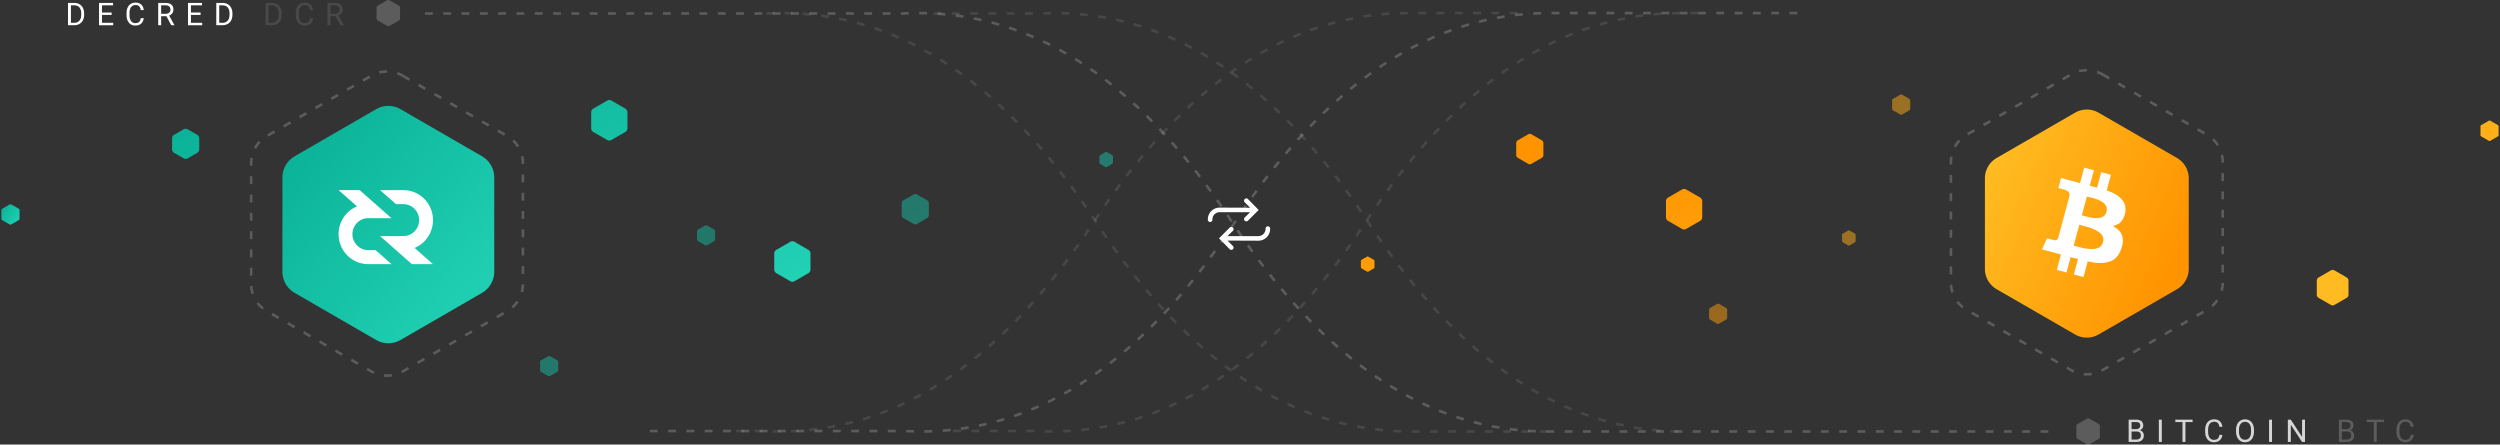 <svg width="956" height="170" xmlns="http://www.w3.org/2000/svg"><rect width="100%" height="100%" fill="#333333" stroke="none"/><defs><linearGradient x1="-45.152%" y1="-23.787%" x2="128.175%" y2="107.017%" id="a"><stop stop-color="#00A58B" offset="0%"/><stop stop-color="#27D8BB" offset="100%"/></linearGradient><linearGradient x1="91.762%" y1="69.532%" x2="4.905%" y2="24.223%" id="b"><stop stop-color="#FF9400" offset="0%"/><stop stop-color="#FFBB21" offset="100%"/></linearGradient><linearGradient x1="-25.79%" y1="-23.787%" x2="112.267%" y2="107.017%" id="c"><stop stop-color="#00A58B" offset="0%"/><stop stop-color="#27D8BB" offset="100%"/></linearGradient></defs><g fill="none" fill-rule="evenodd"><g fill="#FFF" fill-rule="nonzero"><path d="M478.051 79.436l-2.062-2.062a.88.88 0 0 1 1.245-1.244l4.083 4.166-4.087 4.087a.88.88 0 0 1-1.24.005.87.87 0 0 1-.01-1.23l2.067-2.018h-11.66a2.766 2.766 0 0 0-2.758 2.758v.114a.877.877 0 0 1-1.754 0v-.114a4.517 4.517 0 0 1 4.511-4.512l11.665.05zM469.389 91.998l2.07 2.069a.868.868 0 0 1-1.229 1.228l-4.09-4.158 4.091-4.092a.868.868 0 0 1 1.229 1.228l-2.068 2.02h11.802a2.766 2.766 0 0 0 2.757-2.758v-.114a.877.877 0 0 1 1.754 0v.114a4.505 4.505 0 0 1-4.511 4.511l-11.805-.048z"/></g><path d="M248.5 164.836h97.508c47.543 2.523 89.543-24 126-79.568C507.116 31.756 547.28 5 592.5 5h98" stroke="#FFF" opacity=".2" stroke-dasharray="3,4"/><path d="M364.5 164.836h31.508c47.543 2.523 89.543-24 126-79.568C557.116 31.756 597.28 5 642.5 5h7" stroke="#FFF" opacity=".1" stroke-dasharray="3,4"/><path d="M162.5 5.164h182.508c47.543-2.523 89.543 24 126 79.568C506.116 138.244 546.28 165 591.5 165h192" stroke="#FFF" opacity=".2" stroke-dasharray="3,4"/><path d="M356.962 5.164h40.046c47.543-2.523 89.543 24 126 79.568C558.116 138.244 598.28 165 643.5 165" stroke="#FFF" opacity=".1" stroke-dasharray="3,4"/><path d="M281.5 164.836h10.508c47.543 2.523 89.543-24 126-79.568C453.116 31.756 493.28 5 538.5 5h46" stroke="#FFF" opacity=".1" stroke-dasharray="3,4"/><path d="M293.008 5.164c47.543-2.523 89.543 24 126 79.568C454.116 138.244 494.28 165 539.5 165h52.172" stroke="#FFF" opacity=".1" stroke-dasharray="3,4"/><path d="M799.02 160.138l3.46 1.984c.322.185.52.525.52.894v3.968c0 .369-.198.71-.52.894l-3.46 1.984a1.046 1.046 0 0 1-1.04 0l-3.46-1.984a1.03 1.03 0 0 1-.52-.894v-3.968c0-.369.198-.71.52-.894l3.46-1.984a1.046 1.046 0 0 1 1.04 0zM149.02.138l3.46 1.984c.322.185.52.525.52.894v3.968c0 .369-.198.71-.52.894l-3.46 1.984a1.046 1.046 0 0 1-1.04 0l-3.46-1.984a1.03 1.03 0 0 1-.52-.894V3.016c0-.369.198-.71.52-.894l3.46-1.984a1.046 1.046 0 0 1 1.04 0z" fill="#FFF" opacity=".2"/><g fill-rule="nonzero"><g transform="translate(0 38)" fill="url(#a)"><path d="M233.8.462l5.328 3.076c.495.286.8.814.8 1.386v6.152a1.6 1.6 0 0 1-.8 1.386l-5.328 3.076a1.6 1.6 0 0 1-1.6 0l-5.328-3.076a1.6 1.6 0 0 1-.8-1.386V4.924c0-.572.305-1.1.8-1.386L232.2.462a1.6 1.6 0 0 1 1.6 0zM303.8 54.462l5.328 3.076c.495.286.8.814.8 1.386v6.152a1.6 1.6 0 0 1-.8 1.386l-5.328 3.076a1.6 1.6 0 0 1-1.6 0l-5.328-3.076a1.6 1.6 0 0 1-.8-1.386v-6.152c0-.572.305-1.1.8-1.386l5.328-3.076a1.6 1.6 0 0 1 1.6 0zM71.8 11.462l3.596 2.076c.495.286.8.814.8 1.386v4.152a1.6 1.6 0 0 1-.8 1.386L71.8 22.538a1.6 1.6 0 0 1-1.6 0l-3.596-2.076a1.6 1.6 0 0 1-.8-1.386v-4.152c0-.572.305-1.1.8-1.386l3.596-2.076a1.6 1.6 0 0 1 1.6 0z"/><path d="M350.6 36.346l3.996 2.308c.371.214.6.61.6 1.039v4.614a1.2 1.2 0 0 1-.6 1.04l-3.996 2.307a1.2 1.2 0 0 1-1.2 0l-3.996-2.308a1.2 1.2 0 0 1-.6-1.039v-4.614a1.2 1.2 0 0 1 .6-1.04l3.996-2.307a1.2 1.2 0 0 1 1.2 0zM210.4 98.23l2.664 1.54a.8.8 0 0 1 .4.692v3.076a.8.8 0 0 1-.4.693l-2.664 1.538a.8.8 0 0 1-.8 0l-2.664-1.538a.8.8 0 0 1-.4-.693v-3.076a.8.8 0 0 1 .4-.693l2.664-1.538a.8.8 0 0 1 .8 0zM270.4 48.23l2.664 1.54a.8.8 0 0 1 .4.692v3.076a.8.8 0 0 1-.4.693l-2.664 1.538a.8.8 0 0 1-.8 0l-2.664-1.538a.8.8 0 0 1-.4-.693v-3.076a.8.8 0 0 1 .4-.693l2.664-1.538a.8.8 0 0 1 .8 0zM423.267 20.154l2.064 1.192a.533.533 0 0 1 .267.462v2.384c0 .19-.102.367-.267.462l-2.064 1.192a.533.533 0 0 1-.534 0l-2.064-1.192a.533.533 0 0 1-.267-.462v-2.384c0-.19.102-.367.267-.462l2.064-1.192a.533.533 0 0 1 .534 0z" opacity=".5"/><path d="M4.267 40.154l2.93 1.692a.533.533 0 0 1 .267.462v3.384c0 .19-.102.367-.267.462l-2.93 1.692a.533.533 0 0 1-.534 0l-2.93-1.692a.533.533 0 0 1-.267-.462v-3.384c0-.19.102-.367.267-.462l2.93-1.692a.533.533 0 0 1 .534 0z"/></g><g transform="rotate(180 478 62)" fill="url(#b)"><path d="M312.8 36.462l5.328 3.076c.495.286.8.814.8 1.386v6.152a1.6 1.6 0 0 1-.8 1.386l-5.328 3.076a1.6 1.6 0 0 1-1.6 0l-5.328-3.076a1.6 1.6 0 0 1-.8-1.386v-6.152c0-.572.305-1.1.8-1.386l5.328-3.076a1.6 1.6 0 0 1 1.6 0zM64.7 7.404l4.662 2.692c.433.25.7.712.7 1.212v5.384c0 .5-.267.962-.7 1.212L64.7 20.596a1.4 1.4 0 0 1-1.4 0l-4.662-2.692a1.4 1.4 0 0 1-.7-1.212v-5.384c0-.5.267-.962.7-1.212L63.3 7.404a1.4 1.4 0 0 1 1.4 0zM371.6 61.346l3.996 2.308c.371.214.6.61.6 1.039v4.614a1.2 1.2 0 0 1-.6 1.04l-3.996 2.307a1.2 1.2 0 0 1-1.2 0l-3.996-2.308a1.2 1.2 0 0 1-.6-1.039v-4.614a1.2 1.2 0 0 1 .6-1.04l3.996-2.307a1.2 1.2 0 0 1 1.2 0z"/><path d="M229.4 80.23l2.664 1.54a.8.8 0 0 1 .4.692v3.076a.8.8 0 0 1-.4.693l-2.664 1.538a.8.8 0 0 1-.8 0l-2.664-1.538a.8.8 0 0 1-.4-.693v-3.076a.8.8 0 0 1 .4-.693l2.664-1.538a.8.8 0 0 1 .8 0zM299.4.23l2.664 1.54a.8.8 0 0 1 .4.692v3.076a.8.8 0 0 1-.4.693L299.4 7.769a.8.8 0 0 1-.8 0l-2.664-1.538a.8.8 0 0 1-.4-.693V2.462a.8.8 0 0 1 .4-.693L298.6.231a.8.8 0 0 1 .8 0zM249.267 30.154l2.064 1.192a.533.533 0 0 1 .267.462v2.384c0 .19-.102.367-.267.462l-2.064 1.192a.533.533 0 0 1-.534 0l-2.064-1.192a.533.533 0 0 1-.267-.462v-2.384c0-.19.102-.367.267-.462l2.064-1.192a.533.533 0 0 1 .534 0z" opacity=".5"/><path d="M4.267 70.154l2.93 1.692a.533.533 0 0 1 .267.462v3.384c0 .19-.102.367-.267.462l-2.93 1.692a.533.533 0 0 1-.534 0l-2.93-1.692a.533.533 0 0 1-.267-.462v-3.384c0-.19.102-.367.267-.462l2.93-1.692a.533.533 0 0 1 .534 0zM433.267 20.154l2.064 1.192a.533.533 0 0 1 .267.462v2.384c0 .19-.102.367-.267.462l-2.064 1.192a.533.533 0 0 1-.534 0l-2.064-1.192a.533.533 0 0 1-.267-.462v-2.384c0-.19.102-.367.267-.462l2.064-1.192a.533.533 0 0 1 .534 0z"/></g></g><path d="M154 28.964l39.962 23.072a12 12 0 0 1 6 10.392v46.144a12 12 0 0 1-6 10.392L154 142.036a12 12 0 0 1-12 0l-39.962-23.072a12 12 0 0 1-6-10.392V62.428a12 12 0 0 1 6-10.392L142 28.964a12 12 0 0 1 12 0z" stroke="#FFF" opacity=".2" stroke-dasharray="3,4"/><g fill-rule="nonzero"><path d="M49.5 2.598l29.971 17.304a9 9 0 0 1 4.5 7.794v34.608a9 9 0 0 1-4.5 7.794L49.5 87.402a9 9 0 0 1-9 0L10.529 70.098a9 9 0 0 1-4.5-7.794V27.696a9 9 0 0 1 4.5-7.794L40.5 2.598a9 9 0 0 1 9 0z" fill="url(#b)" transform="translate(753 40.5)"/><path d="M806.946 99.938c-2.646.956-5.101.594-6.192.45-.538-.07-1.447-.236-2.417-.436l-1.609 6-3.694-.99 1.582-5.903-2.813-.754-1.582 5.904-3.694-.99 1.582-5.904-7.268-1.949 1.948-4.234 2.21.594c.743.198 1.071.211 1.46.002.39-.211.579-.641.675-1.003l4.095-15.287c.259-.958.25-1.237-.058-1.847-.309-.612-1.328-.954-1.91-1.11l-2.136-.573 1.028-3.834 7.268 1.946 1.586-5.922 3.695.99-1.587 5.922 2.813.754 1.588-5.922 3.695.99-1.607 5.994c2.71.909 4.62 1.982 6.053 3.784 1.856 2.329.94 5.265.697 5.96-.24.694-.915 1.974-1.773 2.687-.857.715-2.612 1.188-2.612 1.188s1.692.862 2.7 2.149c1.004 1.287 1.49 3.21.779 5.647-.707 2.44-1.861 4.739-4.503 5.697zm-7.668-12.825a44.476 44.476 0 0 0-4.176-1.118l-2.124 7.924s2.436.71 4.11 1.029c1.672.317 3.474.358 4.446.117.968-.241 2.183-.693 2.669-2.504.486-1.814-.518-2.896-1.118-3.427-.597-.531-2.01-1.409-3.807-2.018v-.003zm-.12-3.971c1.362.308 2.878.383 4.066.09 1.188-.292 2.016-1.035 2.342-2.39.327-1.354-.265-2.736-1.66-3.608-1.395-.873-2.403-1.182-3.555-1.508-1.152-.326-2.354-.54-2.354-.54l-1.912 7.133s1.714.512 3.073.823z" fill="#FFF"/></g><path d="M804 28.464l39.962 23.072a12 12 0 0 1 6 10.392v46.144a12 12 0 0 1-6 10.392L804 141.536a12 12 0 0 1-12 0l-39.962-23.072a12 12 0 0 1-6-10.392V61.928a12 12 0 0 1 6-10.392L792 28.464a12 12 0 0 1 12 0z" stroke="#FFF" opacity=".2" stroke-dasharray="3,4"/><g fill="#FFF" fill-rule="nonzero"><path d="M813.99 169v-8.531h2.79c.925 0 1.621.191 2.088.574.467.383.7.95.7 1.7 0 .398-.113.75-.34 1.057a2.203 2.203 0 0 1-.925.712c.46.129.825.374 1.093.735.267.361.4.792.4 1.292 0 .766-.247 1.367-.743 1.805-.496.437-1.198.656-2.104.656h-2.959zm1.125-3.99v3.07h1.858c.523 0 .936-.136 1.239-.407.303-.272.454-.646.454-1.122 0-1.028-.559-1.541-1.676-1.541h-1.875zm0-.903h1.7c.492 0 .885-.123 1.18-.369.295-.246.442-.58.442-1.002 0-.468-.136-.81-.41-1.022-.273-.213-.69-.32-1.248-.32h-1.664v2.713zM826.668 169h-1.125v-8.531h1.125V169zm11.781-7.605h-2.742V169h-1.12v-7.605h-2.735v-.926h6.597v.926zm11.377 4.898c-.105.902-.438 1.599-.999 2.089-.56.49-1.306.735-2.235.735-1.008 0-1.816-.361-2.423-1.084-.607-.722-.911-1.69-.911-2.9v-.82c0-.793.141-1.49.425-2.092.283-.602.684-1.064 1.204-1.386.52-.322 1.12-.483 1.804-.483.907 0 1.633.252 2.18.758.547.506.865 1.206.955 2.1h-1.13c-.098-.679-.31-1.17-.636-1.476-.327-.304-.783-.457-1.369-.457-.718 0-1.282.266-1.69.797-.408.531-.612 1.287-.612 2.268v.826c0 .926.193 1.662.58 2.209.386.547.927.82 1.623.82.625 0 1.104-.141 1.438-.425.334-.283.556-.776.665-1.479h1.131zm12.098-1.283c0 .836-.14 1.565-.422 2.188-.281.623-.68 1.099-1.195 1.427-.516.328-1.118.492-1.805.492-.672 0-1.268-.165-1.787-.495-.52-.33-.923-.8-1.21-1.412-.287-.611-.435-1.32-.443-2.124v-.615c0-.82.143-1.545.428-2.174.285-.629.689-1.11 1.21-1.444.522-.334 1.118-.501 1.79-.501.684 0 1.286.165 1.808.495.521.33.923.808 1.204 1.435.281.627.422 1.357.422 2.189v.539zm-1.12-.551c0-1.012-.202-1.788-.609-2.33-.406-.54-.974-.81-1.705-.81-.71 0-1.27.27-1.678.81-.409.542-.619 1.293-.63 2.254v.627c0 .98.206 1.75.618 2.311.412.56.98.841 1.702.841.727 0 1.289-.265 1.687-.794.399-.53.604-1.288.616-2.276v-.633zm8.014 4.541h-1.125v-8.531h1.125V169zm12.614 0H880.3l-4.295-6.574V169h-1.131v-8.531h1.13l4.307 6.603v-6.603h1.12V169z" fill-opacity=".8"/><path d="M894.4 169v-8.531h2.79c.925 0 1.622.191 2.088.574.467.383.7.95.7 1.7 0 .398-.113.75-.34 1.057a2.203 2.203 0 0 1-.925.712c.46.129.825.374 1.093.735.267.361.401.792.401 1.292 0 .766-.248 1.367-.744 1.805-.496.437-1.197.656-2.104.656H894.4zm1.125-3.99v3.07h1.858c.523 0 .936-.136 1.24-.407.302-.272.453-.646.453-1.122 0-1.028-.558-1.541-1.676-1.541h-1.875zm0-.903h1.7c.492 0 .885-.123 1.18-.369.295-.246.443-.58.443-1.002 0-.468-.137-.81-.41-1.022-.274-.213-.69-.32-1.249-.32h-1.664v2.713zm16.082-2.712h-2.742V169h-1.119v-7.605h-2.736v-.926h6.597v.926zm11.377 4.898c-.105.902-.438 1.599-.999 2.089-.56.49-1.305.735-2.235.735-1.008 0-1.815-.361-2.423-1.084-.607-.722-.911-1.69-.911-2.9v-.82c0-.793.142-1.49.425-2.092.283-.602.684-1.064 1.204-1.386.52-.322 1.121-.483 1.805-.483.906 0 1.632.252 2.18.758.546.506.865 1.206.954 2.1h-1.13c-.098-.679-.31-1.17-.636-1.476-.326-.304-.782-.457-1.368-.457-.72 0-1.283.266-1.69.797-.409.531-.613 1.287-.613 2.268v.826c0 .926.193 1.662.58 2.209.387.547.928.82 1.623.82.625 0 1.104-.141 1.438-.425.334-.283.556-.776.666-1.479h1.13z" fill-opacity=".2"/></g><g fill-rule="nonzero"><path d="M26 9.648v-8.53h2.408c.742 0 1.399.163 1.969.491.57.329 1.01.795 1.321 1.4.31.606.468 1.302.472 2.087v.545c0 .804-.155 1.51-.466 2.115a3.277 3.277 0 0 1-1.33 1.394c-.576.325-1.247.49-2.013.498H26zm1.125-7.605v6.686h1.184c.867 0 1.542-.27 2.024-.81.482-.538.724-1.306.724-2.302V5.12c0-.969-.228-1.722-.683-2.259-.455-.537-1.1-.81-1.937-.817h-1.312zm15.566 3.662h-3.697V8.73h4.295v.92h-5.42V1.116h5.361v.926h-4.236v2.742h3.697v.92zm12.274 1.236c-.106.903-.439 1.599-1 2.09-.56.49-1.305.735-2.235.735-1.007 0-1.815-.362-2.422-1.084-.608-.723-.912-1.69-.912-2.9V4.96c0-.793.142-1.49.425-2.092.283-.601.685-1.063 1.204-1.386.52-.322 1.121-.483 1.805-.483.906 0 1.633.253 2.18.759.547.506.865 1.206.955 2.1h-1.131c-.098-.68-.31-1.171-.636-1.476-.326-.305-.782-.457-1.368-.457-.719 0-1.282.265-1.69.797-.409.53-.613 1.287-.613 2.267v.826c0 .926.194 1.663.58 2.21.387.546.928.82 1.623.82.625 0 1.105-.142 1.439-.425.334-.283.556-.776.665-1.48h1.13zm8.664-.744h-2.004v3.451h-1.13v-8.53h2.823c.961 0 1.7.218 2.218.655.518.438.776 1.075.776 1.91 0 .532-.143.995-.43 1.39-.287.394-.687.689-1.198.884l2.004 3.621v.07H65.48l-1.851-3.45zm-2.004-.92h1.729c.558 0 1.002-.144 1.333-.433.33-.29.495-.676.495-1.16 0-.528-.158-.932-.472-1.213-.314-.282-.769-.424-1.362-.428h-1.723v3.234zm15.086.428h-3.697V8.73h4.295v.92h-5.42V1.116h5.361v.926h-4.236v2.742h3.697v.92zm5.998 3.943v-8.53h2.408c.742 0 1.399.163 1.969.491.57.329 1.01.795 1.321 1.4.31.606.468 1.302.472 2.087v.545c0 .804-.155 1.51-.466 2.115a3.277 3.277 0 0 1-1.33 1.394c-.576.325-1.247.49-2.013.498H82.71zm1.125-7.605v6.686h1.184c.867 0 1.542-.27 2.024-.81.482-.538.724-1.306.724-2.302V5.12c0-.969-.228-1.722-.683-2.259-.455-.537-1.1-.81-1.937-.817h-1.312z" fill="#FFF"/><path d="M101.549 9.648v-8.53h2.408c.742 0 1.398.163 1.969.491.57.329 1.01.795 1.321 1.4.31.606.468 1.302.472 2.087v.545c0 .804-.156 1.51-.466 2.115a3.277 3.277 0 0 1-1.33 1.394c-.576.325-1.247.49-2.013.498h-2.361zm1.125-7.605v6.686h1.183c.868 0 1.542-.27 2.025-.81.482-.538.723-1.306.723-2.302V5.12c0-.969-.227-1.722-.682-2.259-.455-.537-1.1-.81-1.937-.817h-1.312zm17.02 4.898c-.106.903-.44 1.599-1 2.09-.56.49-1.305.735-2.235.735-1.008 0-1.815-.362-2.423-1.084-.607-.723-.911-1.69-.911-2.9V4.96c0-.793.142-1.49.425-2.092.283-.601.684-1.063 1.204-1.386.52-.322 1.121-.483 1.805-.483.906 0 1.632.253 2.18.759.546.506.865 1.206.954 2.1h-1.13c-.098-.68-.31-1.171-.636-1.476-.326-.305-.782-.457-1.368-.457-.72 0-1.283.265-1.69.797-.409.53-.613 1.287-.613 2.267v.826c0 .926.193 1.663.58 2.21.387.546.928.82 1.623.82.625 0 1.104-.142 1.438-.425.334-.283.556-.776.665-1.48h1.131zm8.663-.744h-2.003v3.451h-1.131v-8.53h2.824c.96 0 1.7.218 2.218.655.517.438.776 1.075.776 1.91 0 .532-.144.995-.43 1.39-.288.394-.687.689-1.199.884l2.004 3.621v.07h-1.207l-1.852-3.45zm-2.003-.92h1.728c.559 0 1.003-.144 1.333-.433.33-.29.495-.676.495-1.16 0-.528-.157-.932-.472-1.213-.314-.282-.768-.424-1.362-.428h-1.722v3.234z" fill="#47494B"/></g><g fill-rule="nonzero"><path d="M45.177 1.255L76.323 19.26A9.368 9.368 0 0 1 81 27.37v36.017a9.368 9.368 0 0 1-4.677 8.11L45.177 89.504a9.343 9.343 0 0 1-9.354 0L4.677 71.498A9.368 9.368 0 0 1 0 63.388V27.37a9.368 9.368 0 0 1 4.677-8.11L35.823 1.255a9.343 9.343 0 0 1 9.354 0z" fill="url(#c)" transform="translate(108 40.5)"/><path d="M140.779 101.006c-5.407.006-10.06-3.88-11.098-9.268-1.038-5.389 1.831-10.768 6.843-12.83l-7.038-6.203h8.053l12.168 10.724h-8.928c-3.32.004-6.012 2.736-6.016 6.108.004 3.372 2.695 6.104 6.016 6.108h2.845l6.083 5.361h-8.928zm24.789 0h-8.055l-12.166-10.724h8.926c3.32-.004 6.012-2.736 6.015-6.108-.002-3.373-2.694-6.106-6.015-6.108h-2.84l-6.086-5.361h8.928c5.405-.004 10.055 3.882 11.092 9.268 1.038 5.386-1.829 10.764-6.837 12.828l7.038 6.205z" fill="#FFF"/></g></g></svg>